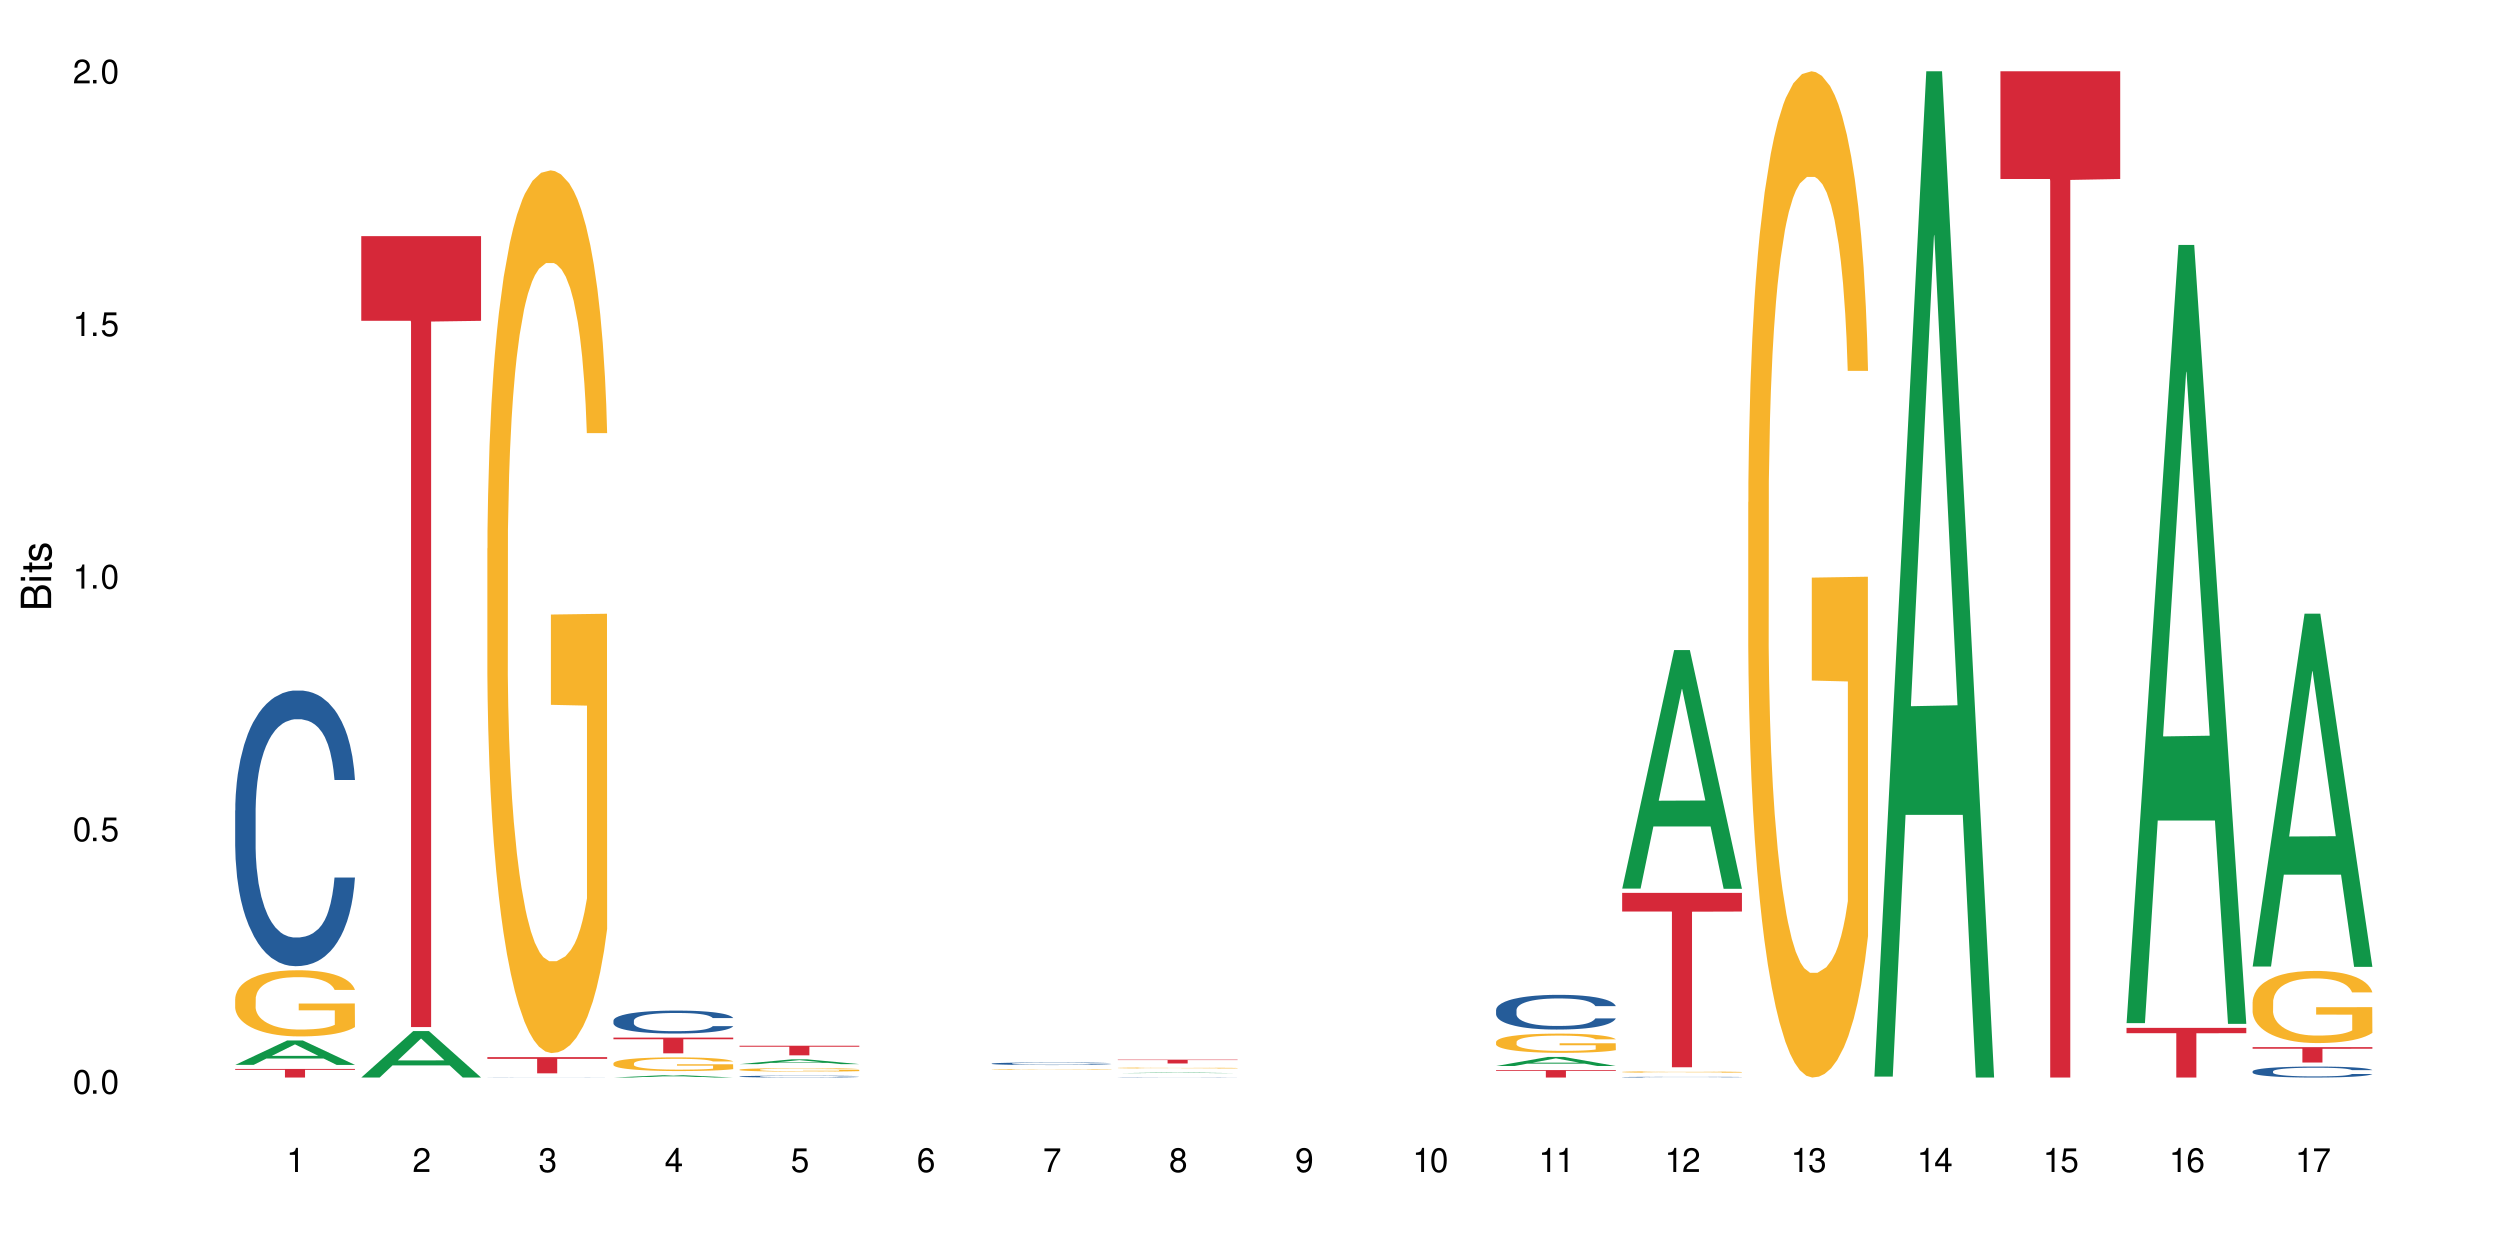 <?xml version="1.0" encoding="UTF-8"?>
<svg xmlns="http://www.w3.org/2000/svg" xmlns:xlink="http://www.w3.org/1999/xlink" width="720" height="360" viewBox="0 0 720 360">
<defs>
<g>
<g id="glyph-0-0">
</g>
<g id="glyph-0-1">
<path d="M 2.641 -6.938 C 2 -6.938 1.422 -6.656 1.078 -6.172 C 0.641 -5.562 0.406 -4.641 0.406 -3.359 C 0.406 -1.016 1.188 0.219 2.641 0.219 C 4.078 0.219 4.859 -1.016 4.859 -3.297 C 4.859 -4.641 4.656 -5.547 4.203 -6.172 C 3.844 -6.656 3.281 -6.938 2.641 -6.938 Z M 2.641 -6.188 C 3.547 -6.188 4 -5.25 4 -3.375 C 4 -1.406 3.562 -0.484 2.625 -0.484 C 1.734 -0.484 1.281 -1.438 1.281 -3.344 C 1.281 -5.25 1.734 -6.188 2.641 -6.188 Z M 2.641 -6.188 "/>
</g>
<g id="glyph-0-2">
<path d="M 1.828 -1 L 0.828 -1 L 0.828 0 L 1.828 0 Z M 1.828 -1 "/>
</g>
<g id="glyph-0-3">
<path d="M 4.562 -6.797 L 1.062 -6.797 L 0.547 -3.094 L 1.328 -3.094 C 1.719 -3.562 2.047 -3.734 2.578 -3.734 C 3.484 -3.734 4.062 -3.109 4.062 -2.094 C 4.062 -1.125 3.484 -0.531 2.578 -0.531 C 1.828 -0.531 1.375 -0.906 1.188 -1.672 L 0.328 -1.672 C 0.453 -1.109 0.547 -0.844 0.75 -0.594 C 1.125 -0.078 1.828 0.219 2.594 0.219 C 3.969 0.219 4.922 -0.781 4.922 -2.219 C 4.922 -3.562 4.031 -4.484 2.719 -4.484 C 2.25 -4.484 1.859 -4.359 1.469 -4.062 L 1.734 -5.969 L 4.562 -5.969 Z M 4.562 -6.797 "/>
</g>
<g id="glyph-0-4">
<path d="M 2.484 -4.938 L 2.484 0 L 3.328 0 L 3.328 -6.938 L 2.766 -6.938 C 2.469 -5.875 2.281 -5.734 0.984 -5.562 L 0.984 -4.938 Z M 2.484 -4.938 "/>
</g>
<g id="glyph-0-5">
<path d="M 4.859 -0.828 L 1.281 -0.828 C 1.359 -1.406 1.672 -1.781 2.5 -2.281 L 3.469 -2.828 C 4.406 -3.344 4.906 -4.062 4.906 -4.906 C 4.906 -5.484 4.672 -6.031 4.266 -6.406 C 3.859 -6.766 3.375 -6.938 2.719 -6.938 C 1.859 -6.938 1.219 -6.625 0.844 -6.031 C 0.609 -5.672 0.5 -5.234 0.484 -4.531 L 1.328 -4.531 C 1.359 -5.016 1.406 -5.281 1.531 -5.516 C 1.75 -5.938 2.188 -6.203 2.703 -6.203 C 3.469 -6.203 4.031 -5.641 4.031 -4.891 C 4.031 -4.344 3.719 -3.859 3.125 -3.516 L 2.234 -3 C 0.812 -2.172 0.406 -1.531 0.328 -0.016 L 4.859 -0.016 Z M 4.859 -0.828 "/>
</g>
<g id="glyph-0-6">
<path d="M 2.125 -3.188 L 2.578 -3.188 C 3.5 -3.188 3.984 -2.766 3.984 -1.922 C 3.984 -1.062 3.469 -0.531 2.594 -0.531 C 1.656 -0.531 1.203 -1 1.156 -2.016 L 0.312 -2.016 C 0.344 -1.453 0.438 -1.094 0.609 -0.781 C 0.953 -0.109 1.625 0.219 2.547 0.219 C 3.953 0.219 4.859 -0.625 4.859 -1.938 C 4.859 -2.828 4.516 -3.297 3.703 -3.594 C 4.344 -3.844 4.656 -4.328 4.656 -5.031 C 4.656 -6.219 3.875 -6.938 2.578 -6.938 C 1.203 -6.938 0.484 -6.172 0.453 -4.703 L 1.297 -4.703 C 1.312 -5.125 1.344 -5.359 1.453 -5.578 C 1.641 -5.969 2.062 -6.203 2.594 -6.203 C 3.344 -6.203 3.797 -5.75 3.797 -5 C 3.797 -4.516 3.609 -4.219 3.25 -4.047 C 3.016 -3.953 2.703 -3.922 2.125 -3.906 Z M 2.125 -3.188 "/>
</g>
<g id="glyph-0-7">
<path d="M 3.141 -1.672 L 3.141 0 L 3.984 0 L 3.984 -1.672 L 4.984 -1.672 L 4.984 -2.438 L 3.984 -2.438 L 3.984 -6.938 L 3.359 -6.938 L 0.266 -2.578 L 0.266 -1.672 Z M 3.141 -2.438 L 1 -2.438 L 3.141 -5.5 Z M 3.141 -2.438 "/>
</g>
<g id="glyph-0-8">
<path d="M 4.781 -5.125 C 4.609 -6.266 3.891 -6.938 2.844 -6.938 C 2.094 -6.938 1.422 -6.578 1.031 -5.953 C 0.594 -5.266 0.406 -4.422 0.406 -3.172 C 0.406 -2 0.578 -1.25 0.984 -0.641 C 1.359 -0.078 1.953 0.219 2.703 0.219 C 3.984 0.219 4.922 -0.75 4.922 -2.094 C 4.922 -3.375 4.062 -4.281 2.844 -4.281 C 2.172 -4.281 1.641 -4.031 1.281 -3.516 C 1.281 -5.234 1.828 -6.188 2.797 -6.188 C 3.391 -6.188 3.797 -5.797 3.938 -5.125 Z M 2.734 -3.531 C 3.547 -3.531 4.062 -2.953 4.062 -2.031 C 4.062 -1.156 3.484 -0.531 2.703 -0.531 C 1.922 -0.531 1.328 -1.188 1.328 -2.078 C 1.328 -2.938 1.906 -3.531 2.734 -3.531 Z M 2.734 -3.531 "/>
</g>
<g id="glyph-0-9">
<path d="M 4.984 -6.797 L 0.438 -6.797 L 0.438 -5.969 L 4.109 -5.969 C 2.5 -3.656 1.828 -2.234 1.328 0 L 2.219 0 C 2.594 -2.172 3.453 -4.047 4.984 -6.094 Z M 4.984 -6.797 "/>
</g>
<g id="glyph-0-10">
<path d="M 3.75 -3.656 C 4.469 -4.094 4.688 -4.438 4.688 -5.078 C 4.688 -6.172 3.844 -6.938 2.641 -6.938 C 1.438 -6.938 0.594 -6.172 0.594 -5.094 C 0.594 -4.438 0.812 -4.094 1.516 -3.656 C 0.734 -3.266 0.359 -2.703 0.359 -1.922 C 0.359 -0.656 1.281 0.219 2.641 0.219 C 3.984 0.219 4.922 -0.656 4.922 -1.922 C 4.922 -2.703 4.531 -3.266 3.75 -3.656 Z M 2.641 -6.188 C 3.359 -6.188 3.812 -5.75 3.812 -5.062 C 3.812 -4.406 3.344 -3.984 2.641 -3.984 C 1.922 -3.984 1.453 -4.406 1.453 -5.078 C 1.453 -5.75 1.922 -6.188 2.641 -6.188 Z M 2.641 -3.266 C 3.484 -3.266 4.062 -2.719 4.062 -1.906 C 4.062 -1.078 3.484 -0.531 2.625 -0.531 C 1.797 -0.531 1.219 -1.094 1.219 -1.906 C 1.219 -2.719 1.781 -3.266 2.641 -3.266 Z M 2.641 -3.266 "/>
</g>
<g id="glyph-0-11">
<path d="M 0.516 -1.578 C 0.672 -0.453 1.406 0.219 2.438 0.219 C 3.188 0.219 3.859 -0.141 4.266 -0.766 C 4.688 -1.453 4.891 -2.297 4.891 -3.547 C 4.891 -4.719 4.703 -5.453 4.312 -6.078 C 3.938 -6.641 3.344 -6.938 2.594 -6.938 C 1.297 -6.938 0.359 -5.969 0.359 -4.625 C 0.359 -3.344 1.234 -2.453 2.453 -2.453 C 3.094 -2.453 3.578 -2.672 4.016 -3.203 C 4 -1.484 3.469 -0.531 2.5 -0.531 C 1.906 -0.531 1.484 -0.906 1.359 -1.578 Z M 2.578 -6.203 C 3.375 -6.203 3.969 -5.531 3.969 -4.641 C 3.969 -3.797 3.391 -3.188 2.547 -3.188 C 1.734 -3.188 1.234 -3.766 1.234 -4.688 C 1.234 -5.562 1.797 -6.203 2.578 -6.203 Z M 2.578 -6.203 "/>
</g>
<g id="glyph-1-0">
</g>
<g id="glyph-1-1">
<path d="M 0 -0.953 L 0 -4.891 C 0 -5.719 -0.234 -6.344 -0.734 -6.797 C -1.188 -7.234 -1.812 -7.469 -2.5 -7.469 C -3.547 -7.469 -4.188 -7 -4.625 -5.875 C -4.984 -6.688 -5.625 -7.094 -6.531 -7.094 C -7.172 -7.094 -7.734 -6.859 -8.141 -6.391 C -8.562 -5.922 -8.75 -5.344 -8.75 -4.5 L -8.75 -0.953 Z M -4.984 -2.062 L -7.766 -2.062 L -7.766 -4.219 C -7.766 -4.844 -7.688 -5.203 -7.453 -5.5 C -7.219 -5.812 -6.859 -5.969 -6.375 -5.969 C -5.891 -5.969 -5.531 -5.812 -5.297 -5.5 C -5.062 -5.203 -4.984 -4.844 -4.984 -4.219 Z M -0.984 -2.062 L -4 -2.062 L -4 -4.781 C -4 -5.766 -3.438 -6.359 -2.484 -6.359 C -1.547 -6.359 -0.984 -5.766 -0.984 -4.781 Z M -0.984 -2.062 "/>
</g>
<g id="glyph-1-2">
<path d="M -6.281 -1.797 L -6.281 -0.797 L 0 -0.797 L 0 -1.797 Z M -8.75 -1.797 L -8.75 -0.797 L -7.484 -0.797 L -7.484 -1.797 Z M -8.75 -1.797 "/>
</g>
<g id="glyph-1-3">
<path d="M -6.281 -3.047 L -6.281 -2.016 L -8.016 -2.016 L -8.016 -1.016 L -6.281 -1.016 L -6.281 -0.172 L -5.469 -0.172 L -5.469 -1.016 L -0.719 -1.016 C -0.078 -1.016 0.281 -1.453 0.281 -2.234 C 0.281 -2.5 0.25 -2.719 0.188 -3.047 L -0.641 -3.047 C -0.609 -2.906 -0.594 -2.766 -0.594 -2.562 C -0.594 -2.141 -0.719 -2.016 -1.156 -2.016 L -5.469 -2.016 L -5.469 -3.047 Z M -6.281 -3.047 "/>
</g>
<g id="glyph-1-4">
<path d="M -4.531 -5.25 C -5.766 -5.25 -6.469 -4.422 -6.469 -2.969 C -6.469 -1.516 -5.719 -0.562 -4.547 -0.562 C -3.562 -0.562 -3.094 -1.062 -2.734 -2.562 L -2.516 -3.484 C -2.344 -4.188 -2.094 -4.469 -1.641 -4.469 C -1.047 -4.469 -0.641 -3.875 -0.641 -3 C -0.641 -2.453 -0.797 -2 -1.062 -1.75 C -1.25 -1.594 -1.422 -1.531 -1.875 -1.469 L -1.875 -0.406 C -0.422 -0.453 0.281 -1.266 0.281 -2.922 C 0.281 -4.5 -0.5 -5.516 -1.719 -5.516 C -2.656 -5.516 -3.172 -4.984 -3.469 -3.734 L -3.703 -2.766 C -3.891 -1.953 -4.156 -1.609 -4.594 -1.609 C -5.188 -1.609 -5.547 -2.125 -5.547 -2.938 C -5.547 -3.75 -5.203 -4.172 -4.531 -4.203 Z M -4.531 -5.25 "/>
</g>
</g>
</defs>
<rect x="-72" y="-36" width="864" height="432" fill="rgb(100%, 100%, 100%)" fill-opacity="1"/>
<path fill-rule="nonzero" fill="rgb(6.275%, 58.824%, 28.235%)" fill-opacity="1" d="M 67.73 306.691 L 67.77 306.684 L 82.695 299.656 L 87.227 299.656 L 102.23 306.695 L 96.957 306.695 L 93.199 304.859 L 76.723 304.859 L 73.039 306.691 L 67.73 306.691 L 78.309 304.098 L 91.688 304.09 L 85.016 300.805 L 84.941 300.801 L 84.871 300.82 L 78.273 304.09 L 78.309 304.098 Z M 67.73 306.691 "/>
<path fill-rule="nonzero" fill="rgb(14.51%, 36.078%, 60%)" fill-opacity="1" d="M 67.73 233.426 L 67.773 233.352 L 67.773 231.609 L 67.898 228.852 L 68.195 225.371 L 68.488 222.977 L 69.246 218.695 L 70.297 214.559 L 71.391 211.367 L 72.191 209.48 L 72.906 208.027 L 74.547 205.344 L 75.598 203.965 L 76.734 202.73 L 78.121 201.5 L 79.133 200.773 L 81.402 199.613 L 83.086 199.105 L 84.391 198.887 L 87.211 198.887 L 88.891 199.176 L 90.113 199.539 L 91.457 200.121 L 92.594 200.773 L 94.57 202.367 L 96.34 204.402 L 97.137 205.562 L 98.402 207.812 L 99.367 209.988 L 100.043 211.875 L 100.797 214.559 L 101.473 217.824 L 101.977 221.523 L 102.23 224.645 L 96.34 224.645 L 96.043 221.742 L 95.707 219.492 L 95.078 216.52 L 94.445 214.414 L 93.562 212.309 L 92.762 210.93 L 91.668 209.551 L 90.703 208.684 L 89.691 208.027 L 88.723 207.594 L 86.875 207.156 L 84.727 207.156 L 83.93 207.305 L 82.289 207.883 L 81.402 208.391 L 80.141 209.406 L 79.258 210.352 L 78.207 211.801 L 77.492 213.035 L 76.609 214.922 L 75.977 216.59 L 75.262 218.984 L 74.84 220.801 L 74.461 222.832 L 74.125 225.227 L 73.875 227.766 L 73.703 230.449 L 73.621 233.062 L 73.621 244.309 L 73.703 246.922 L 73.914 249.969 L 74.461 254.395 L 75.262 258.238 L 76.188 261.285 L 77.07 263.465 L 77.574 264.48 L 78.25 265.641 L 79.301 267.09 L 80.816 268.543 L 81.699 269.121 L 83.043 269.703 L 84.434 269.992 L 86.285 269.992 L 87.926 269.703 L 89.02 269.34 L 90.156 268.762 L 91.711 267.527 L 92.68 266.367 L 93.52 264.988 L 94.152 263.609 L 94.57 262.449 L 95.203 260.199 L 95.707 257.73 L 96.086 255.191 L 96.34 252.727 L 102.23 252.727 L 101.977 255.629 L 101.598 258.457 L 101.219 260.562 L 100.629 263.102 L 99.957 265.352 L 98.988 267.891 L 98.191 269.559 L 97.137 271.371 L 96.172 272.75 L 95.117 273.984 L 93.562 275.434 L 92.551 276.16 L 91.457 276.812 L 90.156 277.395 L 88.516 277.902 L 86.746 278.191 L 85.105 278.266 L 83.34 278.121 L 82.035 277.828 L 80.309 277.176 L 78.164 275.871 L 76.609 274.492 L 75.387 273.113 L 74.336 271.664 L 73.156 269.703 L 71.645 266.512 L 70.719 264.043 L 70.086 262.012 L 69.371 259.184 L 68.867 256.645 L 68.277 252.578 L 67.855 247.43 L 67.73 243.438 Z M 67.73 233.426 "/>
<path fill-rule="nonzero" fill="rgb(96.863%, 70.196%, 16.863%)" fill-opacity="1" d="M 67.73 287.594 L 67.773 287.578 L 67.773 287.227 L 67.941 286.445 L 68.363 285.367 L 68.91 284.477 L 69.496 283.781 L 69.875 283.414 L 70.508 282.895 L 71.055 282.512 L 72.441 281.727 L 74.211 280.996 L 75.176 280.684 L 76.27 280.387 L 77.828 280.055 L 78.543 279.934 L 80.73 279.656 L 83.215 279.48 L 85.949 279.43 L 87.211 279.445 L 88.934 279.516 L 91.289 279.707 L 92.637 279.883 L 93.688 280.055 L 94.781 280.281 L 96.129 280.629 L 97.391 281.047 L 98.402 281.465 L 99.41 281.988 L 100.25 282.547 L 100.965 283.156 L 101.598 283.887 L 101.977 284.496 L 102.23 285.105 L 96.383 285.105 L 96.043 284.496 L 95.664 284.023 L 95.035 283.449 L 94.402 283.031 L 93.773 282.703 L 92.594 282.25 L 91.586 281.973 L 90.324 281.727 L 89.102 281.57 L 87.715 281.465 L 86.875 281.43 L 84.645 281.43 L 82.625 281.555 L 81.445 281.691 L 80.605 281.832 L 79.426 282.094 L 78.711 282.301 L 78.289 282.441 L 77.027 282.98 L 76.188 283.469 L 75.723 283.797 L 75.137 284.32 L 74.715 284.793 L 74.25 285.488 L 74 286.008 L 73.664 287.195 L 73.621 290.328 L 73.746 290.988 L 74 291.703 L 74.336 292.328 L 74.84 292.992 L 75.348 293.496 L 76.23 294.176 L 76.988 294.629 L 77.574 294.922 L 78.711 295.395 L 79.176 295.551 L 80.27 295.863 L 81.402 296.105 L 82.793 296.316 L 83.844 296.422 L 85.527 296.508 L 87.672 296.508 L 90.195 296.402 L 91.797 296.262 L 92.891 296.125 L 93.605 296.004 L 94.488 295.812 L 95.117 295.637 L 95.707 295.445 L 96.422 295.148 L 96.422 290.988 L 86.031 290.973 L 86.031 289.02 L 102.188 289.004 L 102.23 295.812 L 101.344 296.281 L 100.25 296.734 L 99.199 297.082 L 98.105 297.379 L 96.551 297.707 L 95.289 297.918 L 93.352 298.16 L 91.586 298.316 L 89.734 298.422 L 88.094 298.473 L 86.156 298.492 L 84.434 298.457 L 82.582 298.352 L 81.109 298.215 L 79.762 298.039 L 78.418 297.812 L 76.734 297.449 L 75.641 297.152 L 74.504 296.785 L 73.367 296.352 L 72.359 295.879 L 71.688 295.516 L 71.012 295.098 L 70.297 294.574 L 69.625 293.984 L 69.121 293.441 L 68.656 292.836 L 68.32 292.258 L 67.984 291.477 L 67.816 290.848 L 67.73 290.309 Z M 67.73 287.594 "/>
<path fill-rule="nonzero" fill="rgb(83.922%, 15.686%, 22.353%)" fill-opacity="1" d="M 67.73 307.859 L 102.23 307.859 L 102.23 308.125 L 87.852 308.129 L 87.852 310.332 L 82.066 310.332 L 82.066 308.129 L 81.984 308.125 L 67.73 308.125 Z M 67.73 307.859 "/>
<path fill-rule="nonzero" fill="rgb(6.275%, 58.824%, 28.235%)" fill-opacity="1" d="M 104.043 310.32 L 104.082 310.309 L 119.008 296.953 L 123.543 296.953 L 138.543 310.332 L 133.273 310.332 L 129.512 306.84 L 113.039 306.84 L 109.352 310.32 L 104.043 310.32 L 114.621 305.395 L 128 305.383 L 121.332 299.137 L 121.258 299.125 L 121.184 299.164 L 114.586 305.383 L 114.621 305.395 Z M 104.043 310.32 "/>
<path fill-rule="nonzero" fill="rgb(83.922%, 15.686%, 22.353%)" fill-opacity="1" d="M 104.043 68.012 L 138.543 68.012 L 138.543 92.395 L 124.164 92.609 L 124.164 295.789 L 118.379 295.789 L 118.379 92.82 L 118.297 92.395 L 104.043 92.395 Z M 104.043 68.012 "/>
<path fill-rule="nonzero" fill="rgb(14.51%, 36.078%, 60%)" fill-opacity="1" d="M 140.359 310.301 L 140.398 310.301 L 140.527 310.297 L 140.82 310.297 L 141.117 310.293 L 141.871 310.293 L 142.926 310.289 L 144.02 310.285 L 145.531 310.285 L 147.172 310.281 L 151.758 310.281 L 154.031 310.277 L 164.086 310.277 L 165.223 310.281 L 169.766 310.281 L 171.027 310.285 L 172.668 310.285 L 173.426 310.289 L 174.098 310.293 L 174.605 310.293 L 174.855 310.297 L 168.965 310.297 L 168.672 310.293 L 168.336 310.293 L 167.703 310.289 L 166.191 310.289 L 165.391 310.285 L 150.832 310.285 L 150.117 310.289 L 148.605 310.289 L 147.891 310.293 L 147.09 310.293 L 146.754 310.297 L 146.5 310.297 L 146.332 310.301 L 146.25 310.301 L 146.25 310.309 L 146.332 310.312 L 146.543 310.312 L 147.09 310.316 L 147.891 310.32 L 148.812 310.32 L 149.699 310.324 L 153.441 310.324 L 154.324 310.328 L 161.645 310.328 L 162.781 310.324 L 166.777 310.324 L 167.199 310.32 L 168.336 310.32 L 168.715 310.316 L 174.855 310.316 L 174.605 310.316 L 174.227 310.32 L 173.258 310.32 L 172.586 310.324 L 171.617 310.324 L 170.816 310.328 L 167.746 310.328 L 166.191 310.332 L 150.793 310.332 L 149.234 310.328 L 145.785 310.328 L 144.27 310.324 L 143.344 310.324 L 142.715 310.32 L 142 310.32 L 141.492 310.316 L 140.906 310.316 L 140.484 310.312 L 140.359 310.309 Z M 140.359 310.301 "/>
<path fill-rule="nonzero" fill="rgb(96.863%, 70.196%, 16.863%)" fill-opacity="1" d="M 140.359 157.949 L 140.398 157.715 L 140.398 153.074 L 140.57 142.625 L 140.988 128.23 L 141.535 116.391 L 142.125 107.102 L 142.504 102.227 L 143.137 95.262 L 143.684 90.156 L 145.07 79.707 L 146.836 69.957 L 147.805 65.777 L 148.898 61.828 L 150.457 57.418 L 151.172 55.793 L 153.359 52.078 L 155.84 49.758 L 158.574 49.059 L 159.836 49.293 L 161.562 50.223 L 163.918 52.773 L 165.266 55.098 L 166.316 57.418 L 167.41 60.438 L 168.754 65.078 L 170.02 70.652 L 171.027 76.223 L 172.039 83.188 L 172.879 90.617 L 173.594 98.746 L 174.227 108.496 L 174.605 116.621 L 174.855 124.746 L 169.008 124.746 L 168.672 116.621 L 168.293 110.352 L 167.66 102.691 L 167.031 97.121 L 166.398 92.707 L 165.223 86.672 L 164.211 82.957 L 162.949 79.707 L 161.73 77.617 L 160.34 76.223 L 159.5 75.758 L 157.27 75.758 L 155.25 77.387 L 154.074 79.242 L 153.23 81.102 L 152.055 84.582 L 151.34 87.367 L 150.918 89.227 L 149.656 96.422 L 148.812 102.926 L 148.352 107.336 L 147.762 114.301 L 147.344 120.57 L 146.879 129.855 L 146.625 136.82 L 146.289 152.609 L 146.25 194.398 L 146.375 203.223 L 146.625 212.742 L 146.965 221.098 L 147.469 229.922 L 147.973 236.656 L 148.855 245.711 L 149.613 251.746 L 150.203 255.691 L 151.34 261.961 L 151.801 264.051 L 152.895 268.23 L 154.031 271.48 L 155.418 274.266 L 156.473 275.66 L 158.152 276.82 L 160.301 276.82 L 162.824 275.426 L 164.422 273.57 L 165.516 271.711 L 166.23 270.086 L 167.113 267.535 L 167.746 265.211 L 168.336 262.656 L 169.051 258.711 L 169.051 203.223 L 158.66 202.988 L 158.66 176.988 L 174.812 176.754 L 174.855 267.535 L 173.973 273.801 L 172.879 279.84 L 171.828 284.48 L 170.734 288.43 L 169.176 292.84 L 167.914 295.625 L 165.98 298.879 L 164.211 300.965 L 162.359 302.359 L 160.719 303.055 L 158.785 303.289 L 157.059 302.824 L 155.211 301.43 L 153.738 299.574 L 152.391 297.25 L 151.043 294.234 L 149.359 289.359 L 148.266 285.41 L 147.133 280.535 L 145.996 274.73 L 144.984 268.461 L 144.312 263.586 L 143.641 258.016 L 142.926 251.051 L 142.25 243.156 L 141.746 235.957 L 141.285 227.832 L 140.945 220.172 L 140.609 209.723 L 140.441 201.363 L 140.359 194.168 Z M 140.359 157.949 "/>
<path fill-rule="nonzero" fill="rgb(83.922%, 15.686%, 22.353%)" fill-opacity="1" d="M 140.359 304.453 L 174.855 304.453 L 174.855 304.949 L 160.477 304.957 L 160.477 309.113 L 154.695 309.113 L 154.695 304.961 L 154.609 304.949 L 140.359 304.949 Z M 140.359 304.453 "/>
<path fill-rule="nonzero" fill="rgb(6.275%, 58.824%, 28.235%)" fill-opacity="1" d="M 176.672 310.332 L 176.707 310.332 L 191.637 309.629 L 196.168 309.629 L 211.168 310.332 L 205.898 310.332 L 202.141 310.148 L 185.664 310.148 L 181.98 310.332 L 176.672 310.332 L 187.25 310.07 L 200.629 310.07 L 193.957 309.742 L 193.809 309.742 L 187.211 310.07 L 187.25 310.07 Z M 176.672 310.332 "/>
<path fill-rule="nonzero" fill="rgb(14.51%, 36.078%, 60%)" fill-opacity="1" d="M 176.672 293.93 L 176.715 293.922 L 176.715 293.777 L 176.84 293.547 L 177.133 293.258 L 177.43 293.059 L 178.188 292.703 L 179.238 292.359 L 180.332 292.094 L 181.133 291.934 L 181.848 291.812 L 183.488 291.59 L 184.539 291.477 L 185.676 291.371 L 187.062 291.27 L 188.074 291.211 L 190.344 291.113 L 192.027 291.07 L 193.332 291.055 L 196.152 291.055 L 197.832 291.078 L 199.055 291.105 L 200.398 291.156 L 201.535 291.211 L 203.512 291.344 L 205.281 291.512 L 206.078 291.609 L 207.34 291.797 L 208.309 291.977 L 208.98 292.133 L 209.738 292.359 L 210.414 292.629 L 210.918 292.938 L 211.168 293.199 L 205.281 293.199 L 204.984 292.957 L 204.648 292.77 L 204.02 292.52 L 203.387 292.344 L 202.504 292.172 L 201.703 292.055 L 200.609 291.941 L 199.641 291.867 L 198.633 291.812 L 197.664 291.777 L 195.812 291.742 L 193.668 291.742 L 192.867 291.754 L 191.227 291.801 L 190.344 291.844 L 189.082 291.93 L 188.199 292.008 L 187.148 292.129 L 186.434 292.23 L 185.547 292.387 L 184.918 292.527 L 184.203 292.727 L 183.781 292.879 L 183.402 293.047 L 183.066 293.246 L 182.812 293.457 L 182.645 293.68 L 182.562 293.898 L 182.562 294.836 L 182.645 295.051 L 182.855 295.305 L 183.402 295.676 L 184.203 295.996 L 185.129 296.25 L 186.012 296.43 L 186.516 296.516 L 187.188 296.609 L 188.242 296.73 L 189.754 296.852 L 190.641 296.902 L 191.984 296.949 L 193.375 296.973 L 195.227 296.973 L 196.867 296.949 L 197.961 296.918 L 199.094 296.871 L 200.652 296.77 L 201.621 296.672 L 202.461 296.555 L 203.094 296.441 L 203.512 296.344 L 204.145 296.156 L 204.648 295.953 L 205.027 295.742 L 205.281 295.535 L 211.168 295.535 L 210.918 295.777 L 210.539 296.012 L 210.16 296.188 L 209.57 296.398 L 208.898 296.586 L 207.93 296.797 L 207.133 296.938 L 206.078 297.09 L 205.113 297.203 L 204.059 297.305 L 202.504 297.426 L 201.492 297.488 L 200.398 297.543 L 199.094 297.59 L 197.453 297.633 L 195.688 297.656 L 194.047 297.66 L 192.281 297.648 L 190.977 297.625 L 189.25 297.57 L 187.105 297.461 L 185.547 297.348 L 184.328 297.234 L 183.277 297.113 L 182.098 296.949 L 180.586 296.684 L 179.66 296.477 L 179.027 296.309 L 178.312 296.074 L 177.809 295.863 L 177.219 295.523 L 176.797 295.094 L 176.672 294.762 Z M 176.672 293.93 "/>
<path fill-rule="nonzero" fill="rgb(96.863%, 70.196%, 16.863%)" fill-opacity="1" d="M 176.672 306.211 L 176.715 306.207 L 176.715 306.137 L 176.883 305.973 L 177.305 305.75 L 177.852 305.566 L 178.438 305.422 L 178.816 305.348 L 179.449 305.238 L 179.996 305.16 L 181.383 305 L 183.152 304.848 L 184.117 304.781 L 185.211 304.723 L 186.77 304.652 L 187.484 304.629 L 189.672 304.57 L 192.152 304.535 L 194.887 304.523 L 196.152 304.527 L 197.875 304.543 L 200.23 304.582 L 201.578 304.617 L 202.629 304.652 L 203.723 304.699 L 205.07 304.773 L 206.332 304.859 L 207.34 304.945 L 208.352 305.051 L 209.191 305.168 L 209.906 305.293 L 210.539 305.445 L 210.918 305.57 L 211.168 305.695 L 205.32 305.695 L 204.984 305.57 L 204.605 305.473 L 203.977 305.355 L 203.344 305.27 L 202.715 305.199 L 201.535 305.105 L 200.527 305.051 L 199.266 305 L 198.043 304.965 L 196.656 304.945 L 195.812 304.938 L 193.586 304.938 L 191.566 304.961 L 190.387 304.992 L 189.547 305.02 L 188.367 305.074 L 187.652 305.117 L 187.23 305.145 L 185.969 305.258 L 185.129 305.359 L 184.664 305.426 L 184.078 305.535 L 183.656 305.633 L 183.191 305.777 L 182.941 305.883 L 182.605 306.129 L 182.562 306.777 L 182.688 306.914 L 182.941 307.059 L 183.277 307.191 L 183.781 307.328 L 184.285 307.43 L 185.172 307.57 L 185.926 307.664 L 186.516 307.727 L 187.652 307.824 L 188.113 307.855 L 189.207 307.922 L 190.344 307.969 L 191.734 308.016 L 192.785 308.035 L 194.469 308.055 L 196.613 308.055 L 199.137 308.031 L 200.734 308.004 L 201.828 307.973 L 202.547 307.949 L 203.43 307.91 L 204.059 307.875 L 204.648 307.832 L 205.363 307.773 L 205.363 306.914 L 194.973 306.91 L 194.973 306.508 L 211.129 306.504 L 211.168 307.91 L 210.285 308.008 L 209.191 308.102 L 208.141 308.172 L 207.047 308.234 L 205.488 308.301 L 204.227 308.344 L 202.293 308.395 L 200.527 308.426 L 198.676 308.449 L 197.035 308.461 L 195.098 308.465 L 193.375 308.457 L 191.523 308.434 L 190.051 308.406 L 188.703 308.371 L 187.359 308.324 L 185.676 308.246 L 184.582 308.188 L 183.445 308.109 L 182.309 308.02 L 181.301 307.922 L 180.625 307.848 L 179.953 307.762 L 179.238 307.652 L 178.566 307.531 L 178.059 307.422 L 177.598 307.293 L 177.262 307.176 L 176.926 307.012 L 176.758 306.883 L 176.672 306.773 Z M 176.672 306.211 "/>
<path fill-rule="nonzero" fill="rgb(83.922%, 15.686%, 22.353%)" fill-opacity="1" d="M 176.672 298.824 L 211.168 298.824 L 211.168 299.312 L 196.793 299.316 L 196.793 303.359 L 191.008 303.359 L 191.008 299.32 L 190.922 299.312 L 176.672 299.312 Z M 176.672 298.824 "/>
<path fill-rule="nonzero" fill="rgb(6.275%, 58.824%, 28.235%)" fill-opacity="1" d="M 212.984 306.469 L 213.023 306.465 L 227.949 305.094 L 232.484 305.094 L 247.484 306.469 L 242.211 306.469 L 238.453 306.109 L 221.977 306.109 L 218.293 306.469 L 212.984 306.469 L 223.562 305.961 L 236.941 305.961 L 230.27 305.32 L 230.199 305.32 L 230.125 305.324 L 223.527 305.961 L 223.562 305.961 Z M 212.984 306.469 "/>
<path fill-rule="nonzero" fill="rgb(14.51%, 36.078%, 60%)" fill-opacity="1" d="M 212.984 310.023 L 213.027 310.023 L 213.027 310.012 L 213.152 309.992 L 213.449 309.969 L 213.742 309.953 L 214.5 309.922 L 215.551 309.895 L 216.645 309.871 L 217.445 309.859 L 218.16 309.848 L 219.801 309.832 L 220.852 309.82 L 221.988 309.812 L 223.375 309.805 L 224.387 309.801 L 226.66 309.793 L 228.34 309.789 L 229.645 309.785 L 232.465 309.785 L 234.148 309.789 L 235.367 309.793 L 236.715 309.797 L 237.848 309.801 L 239.828 309.812 L 241.594 309.824 L 242.395 309.832 L 243.656 309.848 L 244.621 309.863 L 245.297 309.875 L 246.055 309.895 L 246.727 309.918 L 247.23 309.941 L 247.484 309.965 L 241.594 309.965 L 241.301 309.945 L 240.961 309.93 L 240.332 309.906 L 239.699 309.895 L 238.816 309.879 L 238.016 309.871 L 236.922 309.859 L 235.957 309.855 L 234.945 309.848 L 233.98 309.848 L 232.129 309.844 L 229.184 309.844 L 227.543 309.848 L 226.66 309.852 L 225.395 309.859 L 224.512 309.867 L 223.461 309.875 L 222.746 309.883 L 221.863 309.898 L 221.23 309.91 L 220.516 309.926 L 220.094 309.938 L 219.715 309.953 L 219.379 309.969 L 219.129 309.984 L 218.961 310.004 L 218.875 310.023 L 218.875 310.098 L 218.961 310.117 L 219.168 310.137 L 219.715 310.168 L 220.516 310.195 L 221.441 310.215 L 222.324 310.23 L 222.828 310.238 L 223.504 310.246 L 224.555 310.254 L 226.07 310.266 L 226.953 310.27 L 228.301 310.273 L 229.688 310.277 L 231.539 310.277 L 233.18 310.273 L 234.273 310.27 L 235.41 310.266 L 236.965 310.258 L 237.934 310.25 L 238.773 310.242 L 239.828 310.223 L 240.457 310.207 L 240.961 310.191 L 241.34 310.172 L 241.594 310.156 L 247.484 310.156 L 247.23 310.176 L 246.852 310.195 L 246.473 310.211 L 245.883 310.227 L 245.211 310.242 L 244.242 310.262 L 243.445 310.273 L 242.395 310.285 L 241.426 310.293 L 240.375 310.305 L 238.816 310.312 L 237.809 310.316 L 236.715 310.324 L 235.41 310.328 L 233.77 310.328 L 232 310.332 L 228.594 310.332 L 227.289 310.328 L 225.566 310.324 L 223.418 310.316 L 221.863 310.305 L 220.641 310.297 L 219.59 310.285 L 218.414 310.273 L 216.898 310.25 L 215.973 310.234 L 215.34 310.219 L 214.625 310.203 L 214.121 310.184 L 213.531 310.156 L 213.113 310.121 L 212.984 310.094 Z M 212.984 310.023 "/>
<path fill-rule="nonzero" fill="rgb(96.863%, 70.196%, 16.863%)" fill-opacity="1" d="M 212.984 308.059 L 213.027 308.055 L 213.027 308.039 L 213.195 307.996 L 213.617 307.941 L 214.164 307.895 L 214.754 307.859 L 215.133 307.84 L 215.762 307.812 L 216.309 307.793 L 217.699 307.754 L 219.465 307.715 L 220.434 307.699 L 221.527 307.684 L 223.082 307.664 L 223.797 307.66 L 225.984 307.645 L 228.469 307.637 L 231.203 307.633 L 232.465 307.633 L 234.188 307.637 L 236.547 307.648 L 237.891 307.656 L 238.941 307.664 L 240.035 307.676 L 241.383 307.695 L 242.645 307.719 L 243.656 307.738 L 244.664 307.766 L 245.508 307.793 L 246.223 307.828 L 246.852 307.863 L 247.23 307.895 L 247.484 307.926 L 241.637 307.926 L 241.301 307.895 L 240.922 307.871 L 240.289 307.84 L 239.656 307.82 L 239.027 307.805 L 237.848 307.781 L 236.84 307.766 L 235.578 307.754 L 234.355 307.742 L 232.969 307.738 L 229.898 307.738 L 227.879 307.742 L 226.699 307.75 L 225.859 307.758 L 224.68 307.77 L 223.965 307.781 L 223.547 307.789 L 222.281 307.816 L 221.441 307.844 L 220.98 307.859 L 220.391 307.887 L 219.969 307.91 L 219.508 307.949 L 219.254 307.973 L 218.918 308.035 L 218.875 308.199 L 219 308.234 L 219.254 308.27 L 219.59 308.305 L 220.094 308.336 L 220.602 308.363 L 221.484 308.398 L 222.242 308.422 L 222.828 308.438 L 223.965 308.461 L 224.43 308.469 L 225.523 308.484 L 226.66 308.5 L 228.047 308.512 L 229.098 308.516 L 230.781 308.52 L 232.926 308.52 L 235.449 308.516 L 237.051 308.508 L 238.145 308.5 L 238.859 308.492 L 239.742 308.484 L 240.375 308.473 L 240.961 308.465 L 241.676 308.449 L 241.676 308.234 L 231.285 308.23 L 231.285 308.133 L 247.441 308.129 L 247.484 308.484 L 246.602 308.508 L 245.508 308.531 L 244.453 308.551 L 243.359 308.566 L 241.805 308.582 L 240.543 308.594 L 238.605 308.605 L 236.84 308.613 L 234.988 308.621 L 229.688 308.621 L 227.836 308.617 L 226.363 308.609 L 225.02 308.598 L 223.672 308.586 L 221.988 308.57 L 220.895 308.555 L 219.758 308.535 L 218.621 308.512 L 217.613 308.488 L 216.941 308.469 L 216.266 308.445 L 215.551 308.418 L 214.879 308.387 L 214.375 308.359 L 213.91 308.328 L 213.574 308.301 L 213.238 308.258 L 213.07 308.227 L 212.984 308.199 Z M 212.984 308.059 "/>
<path fill-rule="nonzero" fill="rgb(83.922%, 15.686%, 22.353%)" fill-opacity="1" d="M 212.984 301.164 L 247.484 301.164 L 247.484 301.461 L 233.105 301.465 L 233.105 303.93 L 227.32 303.93 L 227.32 301.465 L 227.238 301.461 L 212.984 301.461 Z M 212.984 301.164 "/>
<path fill-rule="nonzero" fill="rgb(14.51%, 36.078%, 60%)" fill-opacity="1" d="M 285.613 306.312 L 285.656 306.312 L 285.656 306.297 L 285.781 306.27 L 286.074 306.238 L 286.371 306.215 L 287.129 306.176 L 288.18 306.137 L 289.273 306.109 L 290.07 306.09 L 290.789 306.078 L 292.43 306.055 L 293.48 306.039 L 294.617 306.027 L 296.004 306.016 L 297.016 306.012 L 299.285 306 L 300.969 305.996 L 302.273 305.992 L 305.09 305.992 L 306.773 305.996 L 307.996 306 L 309.34 306.004 L 310.477 306.012 L 312.453 306.023 L 314.219 306.043 L 315.02 306.055 L 316.281 306.074 L 317.25 306.098 L 317.922 306.113 L 318.68 306.137 L 319.352 306.168 L 319.859 306.203 L 320.109 306.23 L 314.219 306.23 L 313.926 306.207 L 313.59 306.184 L 312.957 306.156 L 312.328 306.137 L 311.445 306.117 L 310.645 306.105 L 309.551 306.094 L 308.582 306.082 L 307.574 306.078 L 306.605 306.074 L 304.754 306.07 L 301.809 306.07 L 300.168 306.078 L 299.285 306.082 L 298.023 306.09 L 297.141 306.098 L 296.09 306.113 L 295.371 306.125 L 294.488 306.141 L 293.859 306.156 L 293.145 306.18 L 292.723 306.195 L 292.344 306.215 L 292.008 306.238 L 291.754 306.262 L 291.586 306.285 L 291.504 306.309 L 291.504 306.414 L 291.586 306.438 L 291.797 306.469 L 292.344 306.508 L 293.145 306.543 L 294.07 306.574 L 294.953 306.594 L 295.457 306.602 L 296.129 306.613 L 297.184 306.625 L 298.695 306.641 L 299.578 306.645 L 300.926 306.652 L 305.805 306.652 L 306.898 306.648 L 308.035 306.641 L 309.594 306.629 L 310.559 306.621 L 311.402 306.605 L 312.031 306.594 L 312.453 306.582 L 313.086 306.562 L 313.59 306.539 L 313.969 306.516 L 314.219 306.492 L 320.109 306.492 L 319.859 306.52 L 319.48 306.547 L 319.102 306.566 L 318.512 306.59 L 317.84 306.609 L 316.871 306.633 L 316.07 306.648 L 315.02 306.668 L 314.051 306.68 L 313 306.691 L 311.445 306.703 L 310.434 306.711 L 309.34 306.719 L 308.035 306.723 L 306.395 306.727 L 304.629 306.73 L 301.223 306.73 L 299.918 306.727 L 298.191 306.719 L 296.047 306.707 L 294.488 306.695 L 293.27 306.684 L 292.219 306.668 L 291.039 306.652 L 289.523 306.621 L 288.602 306.598 L 287.969 306.578 L 287.254 306.555 L 286.75 306.531 L 286.16 306.492 L 285.738 306.445 L 285.613 306.406 Z M 285.613 306.312 "/>
<path fill-rule="nonzero" fill="rgb(96.863%, 70.196%, 16.863%)" fill-opacity="1" d="M 285.613 307.984 L 285.656 307.984 L 285.656 307.98 L 285.824 307.973 L 286.242 307.961 L 286.789 307.949 L 287.379 307.941 L 287.758 307.938 L 288.391 307.934 L 288.938 307.93 L 290.324 307.918 L 292.09 307.91 L 293.059 307.906 L 294.152 307.906 L 295.711 307.902 L 296.426 307.898 L 298.613 307.898 L 301.094 307.895 L 306.816 307.895 L 309.172 307.898 L 310.52 307.898 L 311.57 307.902 L 312.664 307.902 L 314.012 307.906 L 315.273 307.914 L 316.281 307.918 L 317.293 307.922 L 318.133 307.93 L 318.848 307.934 L 319.48 307.945 L 319.859 307.949 L 320.109 307.957 L 314.262 307.957 L 313.926 307.949 L 313.547 307.945 L 312.918 307.938 L 312.285 307.934 L 311.656 307.93 L 310.477 307.926 L 309.465 307.922 L 308.203 307.918 L 299.328 307.918 L 298.484 307.922 L 297.309 307.922 L 296.594 307.926 L 296.172 307.926 L 294.91 307.934 L 294.07 307.938 L 293.605 307.941 L 293.016 307.949 L 292.598 307.953 L 292.133 307.961 L 291.883 307.969 L 291.543 307.98 L 291.504 308.016 L 291.629 308.023 L 291.883 308.031 L 292.219 308.035 L 293.227 308.051 L 294.109 308.059 L 294.867 308.062 L 295.457 308.066 L 296.594 308.07 L 297.055 308.07 L 298.148 308.074 L 299.285 308.078 L 300.676 308.082 L 308.078 308.082 L 309.676 308.078 L 311.484 308.078 L 312.371 308.074 L 313 308.074 L 313.59 308.07 L 314.305 308.066 L 314.305 308.023 L 303.914 308.023 L 303.914 308 L 320.07 308 L 320.109 308.074 L 319.227 308.078 L 318.133 308.086 L 317.082 308.09 L 315.988 308.094 L 314.43 308.098 L 313.168 308.098 L 311.234 308.102 L 309.465 308.102 L 307.617 308.105 L 302.316 308.105 L 300.465 308.102 L 298.992 308.102 L 297.645 308.098 L 296.297 308.098 L 294.617 308.094 L 293.523 308.09 L 291.25 308.082 L 290.242 308.074 L 289.566 308.07 L 288.895 308.066 L 288.18 308.062 L 287.504 308.055 L 287 308.047 L 286.539 308.043 L 286.203 308.035 L 285.863 308.027 L 285.695 308.02 L 285.613 308.016 Z M 285.613 307.984 "/>
<path fill-rule="nonzero" fill="rgb(6.275%, 58.824%, 28.235%)" fill-opacity="1" d="M 321.926 309.07 L 321.965 309.07 L 336.891 308.887 L 341.422 308.887 L 356.426 309.07 L 351.152 309.07 L 347.395 309.023 L 330.918 309.023 L 327.234 309.07 L 321.926 309.07 L 332.504 309.004 L 345.883 309.004 L 339.211 308.918 L 339.066 308.918 L 332.469 309.004 L 332.504 309.004 Z M 321.926 309.07 "/>
<path fill-rule="nonzero" fill="rgb(14.51%, 36.078%, 60%)" fill-opacity="1" d="M 321.926 310.277 L 321.969 310.277 L 321.969 310.273 L 322.094 310.27 L 322.391 310.266 L 322.684 310.266 L 323.441 310.258 L 324.492 310.254 L 325.586 310.25 L 326.387 310.246 L 327.102 310.246 L 328.742 310.242 L 329.793 310.242 L 330.93 310.238 L 333.328 310.238 L 335.598 310.234 L 345.652 310.234 L 346.789 310.238 L 348.766 310.238 L 350.535 310.242 L 351.332 310.242 L 352.598 310.246 L 353.562 310.25 L 354.238 310.25 L 354.992 310.254 L 355.668 310.258 L 356.172 310.262 L 356.426 310.266 L 350.535 310.266 L 350.238 310.262 L 349.902 310.262 L 349.273 310.258 L 348.641 310.254 L 347.758 310.25 L 346.957 310.25 L 345.863 310.246 L 334.336 310.246 L 333.453 310.25 L 332.402 310.25 L 331.688 310.254 L 330.805 310.254 L 330.172 310.258 L 329.457 310.258 L 329.035 310.262 L 328.656 310.266 L 328.32 310.266 L 328.07 310.27 L 327.898 310.273 L 327.816 310.277 L 327.816 310.289 L 327.898 310.293 L 328.109 310.297 L 328.656 310.305 L 329.457 310.309 L 330.383 310.312 L 331.266 310.312 L 331.77 310.316 L 332.445 310.316 L 333.496 310.32 L 345.906 310.32 L 346.875 310.316 L 347.715 310.316 L 348.348 310.312 L 348.766 310.312 L 349.398 310.309 L 349.902 310.309 L 350.281 310.305 L 350.535 310.301 L 356.426 310.301 L 356.172 310.305 L 355.414 310.312 L 354.824 310.312 L 354.152 310.316 L 353.184 310.32 L 352.387 310.32 L 351.332 310.324 L 350.367 310.324 L 349.312 310.328 L 346.746 310.328 L 345.652 310.332 L 334.504 310.332 L 332.359 310.328 L 330.805 310.328 L 329.582 310.324 L 328.531 310.324 L 327.352 310.32 L 325.84 310.316 L 324.914 310.316 L 324.281 310.312 L 323.566 310.309 L 323.062 310.305 L 322.473 310.301 L 322.051 310.293 L 321.926 310.289 Z M 321.926 310.277 "/>
<path fill-rule="nonzero" fill="rgb(96.863%, 70.196%, 16.863%)" fill-opacity="1" d="M 321.926 307.566 L 321.969 307.566 L 321.969 307.559 L 322.137 307.547 L 322.559 307.531 L 323.105 307.52 L 323.691 307.512 L 324.07 307.504 L 324.703 307.496 L 325.25 307.492 L 326.637 307.48 L 328.406 307.469 L 329.371 307.465 L 330.465 307.461 L 332.023 307.457 L 332.738 307.453 L 334.926 307.449 L 337.41 307.449 L 340.145 307.445 L 341.406 307.449 L 345.484 307.449 L 346.832 307.453 L 347.883 307.457 L 348.977 307.461 L 350.324 307.465 L 351.586 307.469 L 352.598 307.477 L 353.605 307.484 L 354.445 307.492 L 355.16 307.5 L 355.793 307.512 L 356.172 307.52 L 356.426 307.531 L 350.578 307.531 L 350.238 307.52 L 349.859 307.516 L 349.23 307.504 L 348.598 307.5 L 347.969 307.496 L 346.789 307.488 L 345.781 307.484 L 344.52 307.48 L 343.297 307.477 L 336.82 307.477 L 335.641 307.48 L 334.801 307.48 L 333.621 307.484 L 332.906 307.488 L 332.484 307.492 L 331.223 307.5 L 330.383 307.504 L 329.918 307.512 L 329.332 307.52 L 328.91 307.523 L 328.445 307.535 L 328.195 307.543 L 327.859 307.559 L 327.816 307.605 L 327.941 307.613 L 328.195 307.625 L 329.035 307.645 L 329.539 307.652 L 330.426 307.66 L 331.184 307.668 L 331.77 307.672 L 332.906 307.68 L 333.371 307.68 L 334.465 307.684 L 335.598 307.688 L 336.988 307.691 L 338.039 307.695 L 341.867 307.695 L 344.391 307.691 L 345.992 307.691 L 347.086 307.688 L 347.801 307.688 L 348.684 307.684 L 349.312 307.684 L 349.902 307.68 L 350.617 307.676 L 350.617 307.613 L 340.227 307.613 L 340.227 307.586 L 356.383 307.586 L 356.426 307.684 L 355.539 307.691 L 354.445 307.699 L 353.395 307.703 L 352.301 307.707 L 350.746 307.711 L 349.484 307.715 L 347.547 307.719 L 345.781 307.723 L 336.777 307.723 L 335.305 307.719 L 333.957 307.719 L 332.613 307.715 L 330.93 307.707 L 329.836 307.703 L 328.699 307.699 L 327.562 307.691 L 326.555 307.688 L 325.879 307.68 L 325.207 307.676 L 324.492 307.668 L 323.82 307.656 L 323.316 307.648 L 322.852 307.641 L 322.516 307.633 L 322.18 307.621 L 322.012 307.613 L 321.926 307.605 Z M 321.926 307.566 "/>
<path fill-rule="nonzero" fill="rgb(83.922%, 15.686%, 22.353%)" fill-opacity="1" d="M 321.926 305.18 L 356.426 305.18 L 356.426 305.301 L 342.047 305.301 L 342.047 306.281 L 336.262 306.281 L 336.262 305.301 L 321.926 305.301 Z M 321.926 305.18 "/>
<path fill-rule="nonzero" fill="rgb(6.275%, 58.824%, 28.235%)" fill-opacity="1" d="M 430.867 307.012 L 430.902 307.012 L 445.832 304.391 L 450.363 304.391 L 465.363 307.016 L 460.094 307.016 L 456.336 306.328 L 439.859 306.328 L 436.176 307.012 L 430.867 307.012 L 441.445 306.047 L 454.824 306.043 L 448.152 304.816 L 448.078 304.816 L 448.004 304.824 L 441.406 306.043 L 441.445 306.047 Z M 430.867 307.012 "/>
<path fill-rule="nonzero" fill="rgb(14.51%, 36.078%, 60%)" fill-opacity="1" d="M 430.867 290.867 L 430.91 290.859 L 430.91 290.641 L 431.035 290.293 L 431.328 289.855 L 431.625 289.555 L 432.383 289.016 L 433.434 288.492 L 434.527 288.09 L 435.328 287.852 L 436.043 287.672 L 437.684 287.332 L 438.734 287.16 L 439.871 287.004 L 441.258 286.848 L 442.27 286.758 L 444.539 286.609 L 446.223 286.547 L 447.527 286.52 L 450.348 286.52 L 452.027 286.555 L 453.25 286.602 L 454.594 286.676 L 455.73 286.758 L 457.707 286.957 L 459.477 287.215 L 460.273 287.359 L 461.535 287.645 L 462.504 287.918 L 463.176 288.156 L 463.934 288.492 L 464.609 288.902 L 465.113 289.371 L 465.363 289.762 L 459.477 289.762 L 459.18 289.398 L 458.844 289.113 L 458.215 288.738 L 457.582 288.477 L 456.699 288.211 L 455.898 288.035 L 454.805 287.863 L 453.836 287.754 L 452.828 287.672 L 451.859 287.617 L 450.008 287.562 L 447.863 287.562 L 447.062 287.578 L 445.422 287.652 L 444.539 287.715 L 443.277 287.844 L 442.395 287.965 L 441.344 288.145 L 440.629 288.301 L 439.742 288.539 L 439.113 288.75 L 438.398 289.051 L 437.977 289.277 L 437.598 289.535 L 437.262 289.836 L 437.008 290.156 L 436.84 290.496 L 436.758 290.824 L 436.758 292.238 L 436.84 292.57 L 437.051 292.953 L 437.598 293.508 L 438.398 293.992 L 439.324 294.379 L 440.207 294.652 L 440.711 294.781 L 441.383 294.926 L 442.438 295.109 L 443.949 295.293 L 444.836 295.363 L 446.18 295.438 L 447.57 295.473 L 449.422 295.473 L 451.062 295.438 L 452.156 295.391 L 453.289 295.32 L 454.848 295.164 L 455.816 295.016 L 456.656 294.844 L 457.289 294.672 L 457.707 294.523 L 458.34 294.242 L 458.844 293.93 L 459.223 293.609 L 459.477 293.301 L 465.363 293.301 L 465.113 293.664 L 464.734 294.02 L 464.355 294.285 L 463.766 294.605 L 463.094 294.891 L 462.125 295.211 L 461.328 295.418 L 460.273 295.648 L 459.309 295.82 L 458.254 295.977 L 456.699 296.16 L 455.688 296.25 L 454.594 296.332 L 453.289 296.406 L 451.648 296.469 L 449.883 296.508 L 448.242 296.516 L 446.477 296.496 L 445.172 296.461 L 443.445 296.379 L 441.301 296.215 L 439.742 296.039 L 438.523 295.867 L 437.473 295.684 L 436.293 295.438 L 434.781 295.035 L 433.855 294.727 L 433.223 294.469 L 432.508 294.113 L 432.004 293.793 L 431.414 293.281 L 430.992 292.633 L 430.867 292.129 Z M 430.867 290.867 "/>
<path fill-rule="nonzero" fill="rgb(96.863%, 70.196%, 16.863%)" fill-opacity="1" d="M 430.867 300.055 L 430.91 300.051 L 430.91 299.949 L 431.078 299.719 L 431.5 299.406 L 432.047 299.148 L 432.633 298.945 L 433.012 298.84 L 433.645 298.688 L 434.191 298.574 L 435.578 298.348 L 437.348 298.137 L 438.312 298.043 L 439.406 297.957 L 440.965 297.863 L 441.68 297.828 L 443.867 297.746 L 446.348 297.695 L 449.082 297.68 L 450.348 297.684 L 452.07 297.703 L 454.426 297.762 L 455.773 297.812 L 456.824 297.863 L 457.918 297.93 L 459.266 298.027 L 460.527 298.152 L 461.535 298.273 L 462.547 298.426 L 463.387 298.586 L 464.102 298.762 L 464.734 298.977 L 465.113 299.152 L 465.363 299.332 L 459.516 299.332 L 459.18 299.152 L 458.801 299.016 L 458.172 298.848 L 457.539 298.727 L 456.91 298.633 L 455.73 298.5 L 454.723 298.418 L 453.457 298.348 L 452.238 298.301 L 450.852 298.273 L 450.008 298.262 L 447.781 298.262 L 445.762 298.297 L 444.582 298.34 L 443.742 298.379 L 442.562 298.453 L 441.848 298.516 L 441.426 298.555 L 440.164 298.711 L 439.324 298.855 L 438.859 298.949 L 438.27 299.102 L 437.852 299.238 L 437.387 299.441 L 437.137 299.594 L 436.801 299.938 L 436.758 300.852 L 436.883 301.043 L 437.137 301.25 L 437.473 301.434 L 437.977 301.625 L 438.48 301.773 L 439.367 301.969 L 440.121 302.102 L 440.711 302.188 L 441.848 302.324 L 442.309 302.367 L 443.402 302.461 L 444.539 302.531 L 445.93 302.594 L 446.98 302.621 L 448.664 302.648 L 450.809 302.648 L 453.332 302.617 L 454.93 302.578 L 456.023 302.535 L 456.742 302.5 L 457.625 302.445 L 458.254 302.395 L 458.844 302.34 L 459.559 302.254 L 459.559 301.043 L 449.168 301.039 L 449.168 300.469 L 465.324 300.465 L 465.363 302.445 L 464.48 302.582 L 463.387 302.715 L 462.336 302.816 L 461.242 302.902 L 459.684 302.996 L 458.422 303.059 L 456.488 303.129 L 454.723 303.176 L 452.871 303.203 L 451.23 303.219 L 449.293 303.227 L 447.57 303.215 L 445.719 303.184 L 444.246 303.145 L 442.898 303.094 L 441.555 303.027 L 439.871 302.922 L 438.777 302.836 L 437.641 302.73 L 436.504 302.602 L 435.496 302.465 L 434.82 302.359 L 434.148 302.238 L 433.434 302.086 L 432.762 301.914 L 432.254 301.758 L 431.793 301.578 L 431.457 301.41 L 431.121 301.184 L 430.953 301 L 430.867 300.844 Z M 430.867 300.055 "/>
<path fill-rule="nonzero" fill="rgb(83.922%, 15.686%, 22.353%)" fill-opacity="1" d="M 430.867 308.18 L 465.363 308.18 L 465.363 308.41 L 450.988 308.41 L 450.988 310.332 L 445.203 310.332 L 445.203 308.414 L 445.117 308.41 L 430.867 308.41 Z M 430.867 308.18 "/>
<path fill-rule="nonzero" fill="rgb(6.275%, 58.824%, 28.235%)" fill-opacity="1" d="M 467.18 255.918 L 467.219 255.852 L 482.145 187.219 L 486.68 187.219 L 501.68 255.98 L 496.406 255.98 L 492.648 238.031 L 476.172 238.031 L 472.488 255.918 L 467.18 255.918 L 477.758 230.605 L 491.137 230.543 L 484.465 198.453 L 484.395 198.391 L 484.32 198.582 L 477.723 230.543 L 477.758 230.605 Z M 467.18 255.918 "/>
<path fill-rule="nonzero" fill="rgb(14.51%, 36.078%, 60%)" fill-opacity="1" d="M 467.18 310.211 L 467.223 310.211 L 467.223 310.207 L 467.348 310.199 L 467.645 310.188 L 467.938 310.184 L 468.695 310.172 L 469.746 310.16 L 470.84 310.152 L 471.641 310.145 L 472.355 310.141 L 473.996 310.133 L 475.047 310.129 L 476.184 310.129 L 477.57 310.125 L 478.582 310.121 L 480.855 310.117 L 489.562 310.117 L 490.91 310.121 L 492.043 310.121 L 494.023 310.125 L 495.789 310.133 L 496.59 310.137 L 497.852 310.141 L 498.816 310.148 L 499.492 310.152 L 500.25 310.16 L 500.922 310.168 L 501.426 310.18 L 501.68 310.188 L 495.789 310.188 L 495.496 310.18 L 495.156 310.172 L 494.527 310.164 L 493.895 310.16 L 493.012 310.152 L 492.211 310.148 L 491.117 310.145 L 490.152 310.145 L 489.141 310.141 L 481.738 310.141 L 480.855 310.145 L 479.59 310.145 L 478.707 310.148 L 477.656 310.152 L 476.941 310.156 L 476.059 310.16 L 475.426 310.164 L 474.711 310.172 L 474.289 310.176 L 473.91 310.184 L 473.574 310.188 L 473.324 310.195 L 473.156 310.203 L 473.07 310.211 L 473.07 310.238 L 473.156 310.246 L 473.363 310.254 L 473.91 310.27 L 474.711 310.277 L 475.637 310.285 L 476.52 310.293 L 477.023 310.297 L 477.699 310.297 L 478.75 310.301 L 480.266 310.305 L 481.148 310.309 L 488.469 310.309 L 489.605 310.305 L 491.16 310.305 L 492.129 310.301 L 492.969 310.297 L 493.602 310.293 L 494.023 310.289 L 494.652 310.285 L 495.156 310.277 L 495.535 310.27 L 495.789 310.262 L 501.68 310.262 L 501.426 310.27 L 500.668 310.285 L 500.078 310.293 L 499.406 310.297 L 498.438 310.305 L 497.641 310.309 L 496.59 310.312 L 495.621 310.316 L 494.57 310.32 L 493.012 310.324 L 492.004 310.328 L 489.605 310.328 L 487.965 310.332 L 481.484 310.332 L 479.762 310.328 L 477.613 310.324 L 476.059 310.32 L 474.836 310.32 L 473.785 310.316 L 472.609 310.309 L 471.094 310.301 L 470.168 310.293 L 469.535 310.289 L 468.82 310.281 L 468.316 310.273 L 467.727 310.262 L 467.309 310.25 L 467.18 310.238 Z M 467.18 310.211 "/>
<path fill-rule="nonzero" fill="rgb(96.863%, 70.196%, 16.863%)" fill-opacity="1" d="M 467.18 308.715 L 467.223 308.715 L 467.223 308.707 L 467.391 308.691 L 467.812 308.668 L 468.359 308.648 L 468.949 308.633 L 469.328 308.625 L 469.957 308.613 L 470.504 308.605 L 471.891 308.586 L 473.66 308.57 L 474.629 308.562 L 475.723 308.559 L 477.277 308.551 L 477.992 308.547 L 480.18 308.543 L 482.664 308.539 L 485.398 308.535 L 486.66 308.539 L 488.383 308.539 L 490.738 308.543 L 492.086 308.547 L 493.137 308.551 L 494.23 308.555 L 495.578 308.562 L 496.84 308.57 L 497.852 308.582 L 498.859 308.594 L 499.703 308.605 L 500.418 308.617 L 501.047 308.633 L 501.426 308.648 L 501.68 308.66 L 495.832 308.66 L 495.496 308.648 L 495.117 308.637 L 494.484 308.625 L 493.852 308.617 L 493.223 308.609 L 492.043 308.598 L 491.035 308.594 L 489.773 308.586 L 488.551 308.582 L 482.074 308.582 L 480.895 308.586 L 480.055 308.59 L 478.875 308.594 L 478.16 308.598 L 477.742 308.602 L 476.477 308.613 L 475.637 308.625 L 475.176 308.633 L 474.586 308.645 L 474.164 308.652 L 473.703 308.668 L 473.449 308.68 L 473.113 308.707 L 473.07 308.773 L 473.195 308.789 L 473.449 308.805 L 473.785 308.82 L 474.289 308.832 L 474.797 308.844 L 475.68 308.859 L 476.438 308.867 L 477.023 308.875 L 478.16 308.887 L 478.625 308.891 L 479.719 308.895 L 480.855 308.902 L 482.242 308.906 L 483.293 308.906 L 484.977 308.91 L 487.121 308.91 L 489.645 308.906 L 491.246 308.906 L 492.34 308.902 L 493.055 308.898 L 493.938 308.895 L 494.57 308.891 L 495.156 308.887 L 495.871 308.879 L 495.871 308.789 L 485.48 308.789 L 485.48 308.746 L 501.637 308.746 L 501.68 308.895 L 500.797 308.906 L 499.703 308.914 L 498.648 308.922 L 497.555 308.93 L 496 308.938 L 494.738 308.941 L 492.801 308.945 L 491.035 308.949 L 489.184 308.953 L 483.883 308.953 L 482.031 308.949 L 480.559 308.945 L 479.211 308.941 L 477.867 308.938 L 476.184 308.93 L 475.09 308.922 L 472.816 308.906 L 471.137 308.887 L 470.461 308.879 L 469.746 308.867 L 469.074 308.855 L 468.57 308.844 L 468.105 308.828 L 467.77 308.816 L 467.434 308.801 L 467.266 308.785 L 467.18 308.773 Z M 467.18 308.715 "/>
<path fill-rule="nonzero" fill="rgb(83.922%, 15.686%, 22.353%)" fill-opacity="1" d="M 467.18 257.145 L 501.68 257.145 L 501.68 262.523 L 487.301 262.57 L 487.301 307.371 L 481.516 307.371 L 481.516 262.617 L 481.434 262.523 L 467.18 262.523 Z M 467.18 257.145 "/>
<path fill-rule="nonzero" fill="rgb(96.863%, 70.196%, 16.863%)" fill-opacity="1" d="M 503.496 144.652 L 503.535 144.387 L 503.535 139.094 L 503.703 127.184 L 504.125 110.777 L 504.672 97.277 L 505.262 86.691 L 505.641 81.133 L 506.27 73.195 L 506.816 67.371 L 508.207 55.461 L 509.973 44.348 L 510.941 39.582 L 512.035 35.082 L 513.59 30.055 L 514.305 28.203 L 516.492 23.965 L 518.977 21.32 L 521.711 20.527 L 522.973 20.789 L 524.699 21.848 L 527.055 24.762 L 528.398 27.406 L 529.453 30.055 L 530.547 33.496 L 531.891 38.789 L 533.152 45.141 L 534.164 51.492 L 535.172 59.43 L 536.016 67.902 L 536.73 77.164 L 537.359 88.281 L 537.738 97.543 L 537.992 106.805 L 532.145 106.805 L 531.809 97.543 L 531.43 90.398 L 530.797 81.664 L 530.168 75.312 L 529.535 70.281 L 528.359 63.402 L 527.348 59.168 L 526.086 55.461 L 524.867 53.078 L 523.477 51.492 L 522.637 50.961 L 520.406 50.961 L 518.387 52.816 L 517.211 54.934 L 516.367 57.051 L 515.191 61.02 L 514.477 64.195 L 514.055 66.312 L 512.793 74.516 L 511.949 81.93 L 511.488 86.957 L 510.898 94.898 L 510.477 102.043 L 510.016 112.629 L 509.762 120.57 L 509.426 138.566 L 509.383 186.207 L 509.512 196.262 L 509.762 207.113 L 510.098 216.641 L 510.605 226.699 L 511.109 234.375 L 511.992 244.695 L 512.75 251.578 L 513.34 256.078 L 514.477 263.223 L 514.938 265.605 L 516.031 270.367 L 517.168 274.074 L 518.555 277.25 L 519.605 278.836 L 521.289 280.16 L 523.438 280.16 L 525.961 278.574 L 527.559 276.457 L 528.652 274.34 L 529.367 272.484 L 530.25 269.574 L 530.883 266.926 L 531.473 264.016 L 532.188 259.516 L 532.188 196.262 L 521.797 195.996 L 521.797 166.355 L 537.949 166.09 L 537.992 269.574 L 537.109 276.719 L 536.016 283.602 L 534.965 288.895 L 533.871 293.395 L 532.312 298.422 L 531.051 301.598 L 529.117 305.305 L 527.348 307.688 L 525.496 309.273 L 523.855 310.066 L 521.922 310.332 L 520.195 309.805 L 518.344 308.215 L 516.871 306.098 L 515.527 303.453 L 514.18 300.012 L 512.496 294.453 L 511.402 289.953 L 510.27 284.395 L 509.133 277.777 L 508.121 270.633 L 507.449 265.074 L 506.777 258.723 L 506.062 250.781 L 505.387 241.785 L 504.883 233.578 L 504.418 224.316 L 504.082 215.582 L 503.746 203.672 L 503.578 194.145 L 503.496 185.941 Z M 503.496 144.652 "/>
<path fill-rule="nonzero" fill="rgb(6.275%, 58.824%, 28.235%)" fill-opacity="1" d="M 539.809 310.059 L 539.844 309.789 L 554.773 20.527 L 559.305 20.527 L 574.305 310.332 L 569.035 310.332 L 565.277 234.684 L 548.801 234.684 L 545.117 310.059 L 539.809 310.059 L 550.387 203.391 L 563.766 203.117 L 557.094 67.875 L 557.02 67.602 L 556.945 68.418 L 550.348 203.117 L 550.387 203.391 Z M 539.809 310.059 "/>
<path fill-rule="nonzero" fill="rgb(83.922%, 15.686%, 22.353%)" fill-opacity="1" d="M 576.121 20.527 L 610.621 20.527 L 610.621 51.547 L 596.242 51.82 L 596.242 310.332 L 590.457 310.332 L 590.457 52.094 L 590.375 51.547 L 576.121 51.547 Z M 576.121 20.527 "/>
<path fill-rule="nonzero" fill="rgb(6.275%, 58.824%, 28.235%)" fill-opacity="1" d="M 612.434 294.656 L 612.473 294.449 L 627.398 70.547 L 631.934 70.547 L 646.934 294.867 L 641.664 294.867 L 637.902 236.312 L 621.43 236.312 L 617.742 294.656 L 612.434 294.656 L 623.012 212.09 L 636.391 211.879 L 629.723 107.195 L 629.648 106.984 L 629.574 107.617 L 622.977 211.879 L 623.012 212.09 Z M 612.434 294.656 "/>
<path fill-rule="nonzero" fill="rgb(83.922%, 15.686%, 22.353%)" fill-opacity="1" d="M 612.434 296.031 L 646.934 296.031 L 646.934 297.562 L 632.555 297.578 L 632.555 310.332 L 626.77 310.332 L 626.77 297.59 L 626.688 297.562 L 612.434 297.562 Z M 612.434 296.031 "/>
<path fill-rule="nonzero" fill="rgb(6.275%, 58.824%, 28.235%)" fill-opacity="1" d="M 648.75 278.359 L 648.785 278.266 L 663.711 176.727 L 668.246 176.727 L 683.246 278.457 L 677.977 278.457 L 674.215 251.902 L 657.742 251.902 L 654.055 278.359 L 648.75 278.359 L 659.328 240.914 L 672.707 240.82 L 666.035 193.348 L 665.961 193.25 L 665.887 193.539 L 659.289 240.82 L 659.328 240.914 Z M 648.75 278.359 "/>
<path fill-rule="nonzero" fill="rgb(14.51%, 36.078%, 60%)" fill-opacity="1" d="M 648.75 308.547 L 648.789 308.543 L 648.789 308.477 L 648.918 308.363 L 649.211 308.227 L 649.508 308.133 L 650.262 307.961 L 651.316 307.797 L 652.41 307.668 L 653.207 307.594 L 653.922 307.535 L 655.562 307.43 L 656.617 307.375 L 657.75 307.324 L 659.141 307.277 L 660.148 307.246 L 662.422 307.199 L 664.105 307.18 L 665.41 307.172 L 668.227 307.172 L 669.91 307.184 L 671.129 307.199 L 672.477 307.223 L 673.613 307.246 L 675.59 307.309 L 677.355 307.391 L 678.156 307.438 L 679.418 307.527 L 680.387 307.613 L 681.059 307.688 L 681.816 307.797 L 682.488 307.926 L 682.996 308.074 L 683.246 308.199 L 677.355 308.199 L 677.062 308.082 L 676.727 307.992 L 676.094 307.875 L 675.465 307.789 L 674.582 307.707 L 673.781 307.652 L 672.688 307.598 L 671.719 307.562 L 670.711 307.535 L 669.742 307.52 L 667.891 307.5 L 665.746 307.5 L 664.945 307.508 L 663.305 307.531 L 662.422 307.551 L 661.16 307.59 L 660.277 307.629 L 659.223 307.688 L 658.508 307.734 L 657.625 307.809 L 656.996 307.875 L 656.281 307.973 L 655.859 308.043 L 655.48 308.125 L 655.145 308.219 L 654.891 308.32 L 654.723 308.43 L 654.637 308.531 L 654.637 308.98 L 654.723 309.086 L 654.934 309.207 L 655.48 309.383 L 656.281 309.535 L 657.203 309.656 L 658.09 309.742 L 658.594 309.785 L 659.266 309.828 L 660.316 309.887 L 661.832 309.945 L 662.715 309.969 L 664.062 309.992 L 665.449 310.004 L 667.301 310.004 L 668.941 309.992 L 670.035 309.977 L 671.172 309.953 L 672.73 309.906 L 673.695 309.859 L 674.539 309.805 L 675.168 309.75 L 675.59 309.703 L 676.223 309.613 L 676.727 309.516 L 677.105 309.414 L 677.355 309.316 L 683.246 309.316 L 682.996 309.43 L 682.617 309.543 L 682.238 309.629 L 681.648 309.73 L 680.977 309.816 L 680.008 309.918 L 679.207 309.984 L 678.156 310.059 L 677.188 310.113 L 676.137 310.16 L 674.582 310.219 L 673.57 310.25 L 672.477 310.273 L 671.172 310.297 L 669.531 310.316 L 667.766 310.328 L 666.125 310.332 L 664.355 310.328 L 663.051 310.316 L 661.328 310.289 L 659.184 310.238 L 657.625 310.184 L 656.406 310.129 L 655.355 310.07 L 654.176 309.992 L 652.66 309.863 L 651.734 309.766 L 651.105 309.684 L 650.391 309.574 L 649.883 309.473 L 649.297 309.309 L 648.875 309.105 L 648.75 308.945 Z M 648.75 308.547 "/>
<path fill-rule="nonzero" fill="rgb(96.863%, 70.196%, 16.863%)" fill-opacity="1" d="M 648.75 288.523 L 648.789 288.504 L 648.789 288.125 L 648.961 287.27 L 649.379 286.094 L 649.926 285.125 L 650.516 284.363 L 650.895 283.965 L 651.523 283.398 L 652.074 282.98 L 653.461 282.125 L 655.227 281.328 L 656.195 280.984 L 657.289 280.664 L 658.844 280.301 L 659.562 280.168 L 661.75 279.867 L 664.23 279.676 L 666.965 279.621 L 668.227 279.637 L 669.953 279.715 L 672.309 279.922 L 673.656 280.113 L 674.707 280.301 L 675.801 280.551 L 677.145 280.93 L 678.41 281.383 L 679.418 281.84 L 680.43 282.41 L 681.27 283.016 L 681.984 283.68 L 682.617 284.48 L 682.996 285.145 L 683.246 285.809 L 677.398 285.809 L 677.062 285.145 L 676.684 284.629 L 676.051 284.004 L 675.422 283.547 L 674.789 283.188 L 673.613 282.695 L 672.602 282.391 L 671.34 282.125 L 670.121 281.953 L 668.73 281.84 L 667.891 281.801 L 665.66 281.801 L 663.641 281.934 L 662.465 282.086 L 661.621 282.238 L 660.445 282.523 L 659.73 282.75 L 659.309 282.902 L 658.047 283.492 L 657.203 284.023 L 656.742 284.383 L 656.152 284.953 L 655.734 285.465 L 655.27 286.227 L 655.016 286.793 L 654.68 288.086 L 654.637 291.504 L 654.766 292.223 L 655.016 293 L 655.355 293.684 L 655.859 294.406 L 656.363 294.957 L 657.246 295.699 L 658.004 296.191 L 658.594 296.512 L 659.73 297.027 L 660.191 297.195 L 661.285 297.539 L 662.422 297.805 L 663.809 298.031 L 664.863 298.145 L 666.543 298.242 L 668.691 298.242 L 671.215 298.129 L 672.812 297.977 L 673.906 297.824 L 674.621 297.691 L 675.504 297.48 L 676.137 297.293 L 676.727 297.082 L 677.441 296.762 L 677.441 292.223 L 667.051 292.203 L 667.051 290.078 L 683.203 290.059 L 683.246 297.48 L 682.363 297.992 L 681.27 298.488 L 680.219 298.867 L 679.125 299.191 L 677.566 299.551 L 676.305 299.777 L 674.371 300.043 L 672.602 300.215 L 670.75 300.328 L 669.109 300.387 L 667.176 300.406 L 665.449 300.367 L 663.602 300.254 L 662.129 300.102 L 660.781 299.91 L 659.434 299.664 L 657.75 299.266 L 656.656 298.941 L 655.523 298.543 L 654.387 298.07 L 653.375 297.559 L 652.703 297.16 L 652.031 296.703 L 651.316 296.133 L 650.641 295.488 L 650.137 294.898 L 649.676 294.234 L 649.336 293.609 L 649 292.754 L 648.832 292.07 L 648.75 291.484 Z M 648.75 288.523 "/>
<path fill-rule="nonzero" fill="rgb(83.922%, 15.686%, 22.353%)" fill-opacity="1" d="M 648.75 301.57 L 683.246 301.57 L 683.246 302.043 L 668.867 302.047 L 668.867 306.008 L 663.086 306.008 L 663.086 302.051 L 663 302.043 L 648.75 302.043 Z M 648.75 301.57 "/>
<g fill="rgb(0%, 0%, 0%)" fill-opacity="1">
<use xlink:href="#glyph-0-1" x="20.965" y="314.993"/>
<use xlink:href="#glyph-0-2" x="25.965" y="314.993"/>
<use xlink:href="#glyph-0-1" x="28.965" y="314.993"/>
</g>
<g fill="rgb(0%, 0%, 0%)" fill-opacity="1">
<use xlink:href="#glyph-0-1" x="20.965" y="242.251"/>
<use xlink:href="#glyph-0-2" x="25.965" y="242.251"/>
<use xlink:href="#glyph-0-3" x="28.965" y="242.251"/>
</g>
<g fill="rgb(0%, 0%, 0%)" fill-opacity="1">
<use xlink:href="#glyph-0-4" x="20.965" y="169.509"/>
<use xlink:href="#glyph-0-2" x="25.965" y="169.509"/>
<use xlink:href="#glyph-0-1" x="28.965" y="169.509"/>
</g>
<g fill="rgb(0%, 0%, 0%)" fill-opacity="1">
<use xlink:href="#glyph-0-4" x="20.965" y="96.767"/>
<use xlink:href="#glyph-0-2" x="25.965" y="96.767"/>
<use xlink:href="#glyph-0-3" x="28.965" y="96.767"/>
</g>
<g fill="rgb(0%, 0%, 0%)" fill-opacity="1">
<use xlink:href="#glyph-0-5" x="20.965" y="24.024"/>
<use xlink:href="#glyph-0-2" x="25.965" y="24.024"/>
<use xlink:href="#glyph-0-1" x="28.965" y="24.024"/>
</g>
<g fill="rgb(0%, 0%, 0%)" fill-opacity="1">
<use xlink:href="#glyph-0-4" x="82.48" y="337.532"/>
</g>
<g fill="rgb(0%, 0%, 0%)" fill-opacity="1">
<use xlink:href="#glyph-0-5" x="118.793" y="337.532"/>
</g>
<g fill="rgb(0%, 0%, 0%)" fill-opacity="1">
<use xlink:href="#glyph-0-6" x="155.105" y="337.532"/>
</g>
<g fill="rgb(0%, 0%, 0%)" fill-opacity="1">
<use xlink:href="#glyph-0-7" x="191.422" y="337.532"/>
</g>
<g fill="rgb(0%, 0%, 0%)" fill-opacity="1">
<use xlink:href="#glyph-0-3" x="227.734" y="337.532"/>
</g>
<g fill="rgb(0%, 0%, 0%)" fill-opacity="1">
<use xlink:href="#glyph-0-8" x="264.047" y="337.532"/>
</g>
<g fill="rgb(0%, 0%, 0%)" fill-opacity="1">
<use xlink:href="#glyph-0-9" x="300.363" y="337.532"/>
</g>
<g fill="rgb(0%, 0%, 0%)" fill-opacity="1">
<use xlink:href="#glyph-0-10" x="336.676" y="337.532"/>
</g>
<g fill="rgb(0%, 0%, 0%)" fill-opacity="1">
<use xlink:href="#glyph-0-11" x="372.988" y="337.532"/>
</g>
<g fill="rgb(0%, 0%, 0%)" fill-opacity="1">
<use xlink:href="#glyph-0-4" x="406.801" y="337.532"/>
<use xlink:href="#glyph-0-1" x="411.801" y="337.532"/>
</g>
<g fill="rgb(0%, 0%, 0%)" fill-opacity="1">
<use xlink:href="#glyph-0-4" x="443.117" y="337.532"/>
<use xlink:href="#glyph-0-4" x="448.117" y="337.532"/>
</g>
<g fill="rgb(0%, 0%, 0%)" fill-opacity="1">
<use xlink:href="#glyph-0-4" x="479.43" y="337.532"/>
<use xlink:href="#glyph-0-5" x="484.43" y="337.532"/>
</g>
<g fill="rgb(0%, 0%, 0%)" fill-opacity="1">
<use xlink:href="#glyph-0-4" x="515.742" y="337.532"/>
<use xlink:href="#glyph-0-6" x="520.742" y="337.532"/>
</g>
<g fill="rgb(0%, 0%, 0%)" fill-opacity="1">
<use xlink:href="#glyph-0-4" x="552.059" y="337.532"/>
<use xlink:href="#glyph-0-7" x="557.059" y="337.532"/>
</g>
<g fill="rgb(0%, 0%, 0%)" fill-opacity="1">
<use xlink:href="#glyph-0-4" x="588.371" y="337.532"/>
<use xlink:href="#glyph-0-3" x="593.371" y="337.532"/>
</g>
<g fill="rgb(0%, 0%, 0%)" fill-opacity="1">
<use xlink:href="#glyph-0-4" x="624.684" y="337.532"/>
<use xlink:href="#glyph-0-8" x="629.684" y="337.532"/>
</g>
<g fill="rgb(0%, 0%, 0%)" fill-opacity="1">
<use xlink:href="#glyph-0-4" x="660.996" y="337.532"/>
<use xlink:href="#glyph-0-9" x="665.996" y="337.532"/>
</g>
<g fill="rgb(0%, 0%, 0%)" fill-opacity="1">
<use xlink:href="#glyph-1-1" x="14.725" y="176.012"/>
<use xlink:href="#glyph-1-2" x="14.725" y="168.012"/>
<use xlink:href="#glyph-1-3" x="14.725" y="165.012"/>
<use xlink:href="#glyph-1-4" x="14.725" y="162.012"/>
</g>
</svg>
